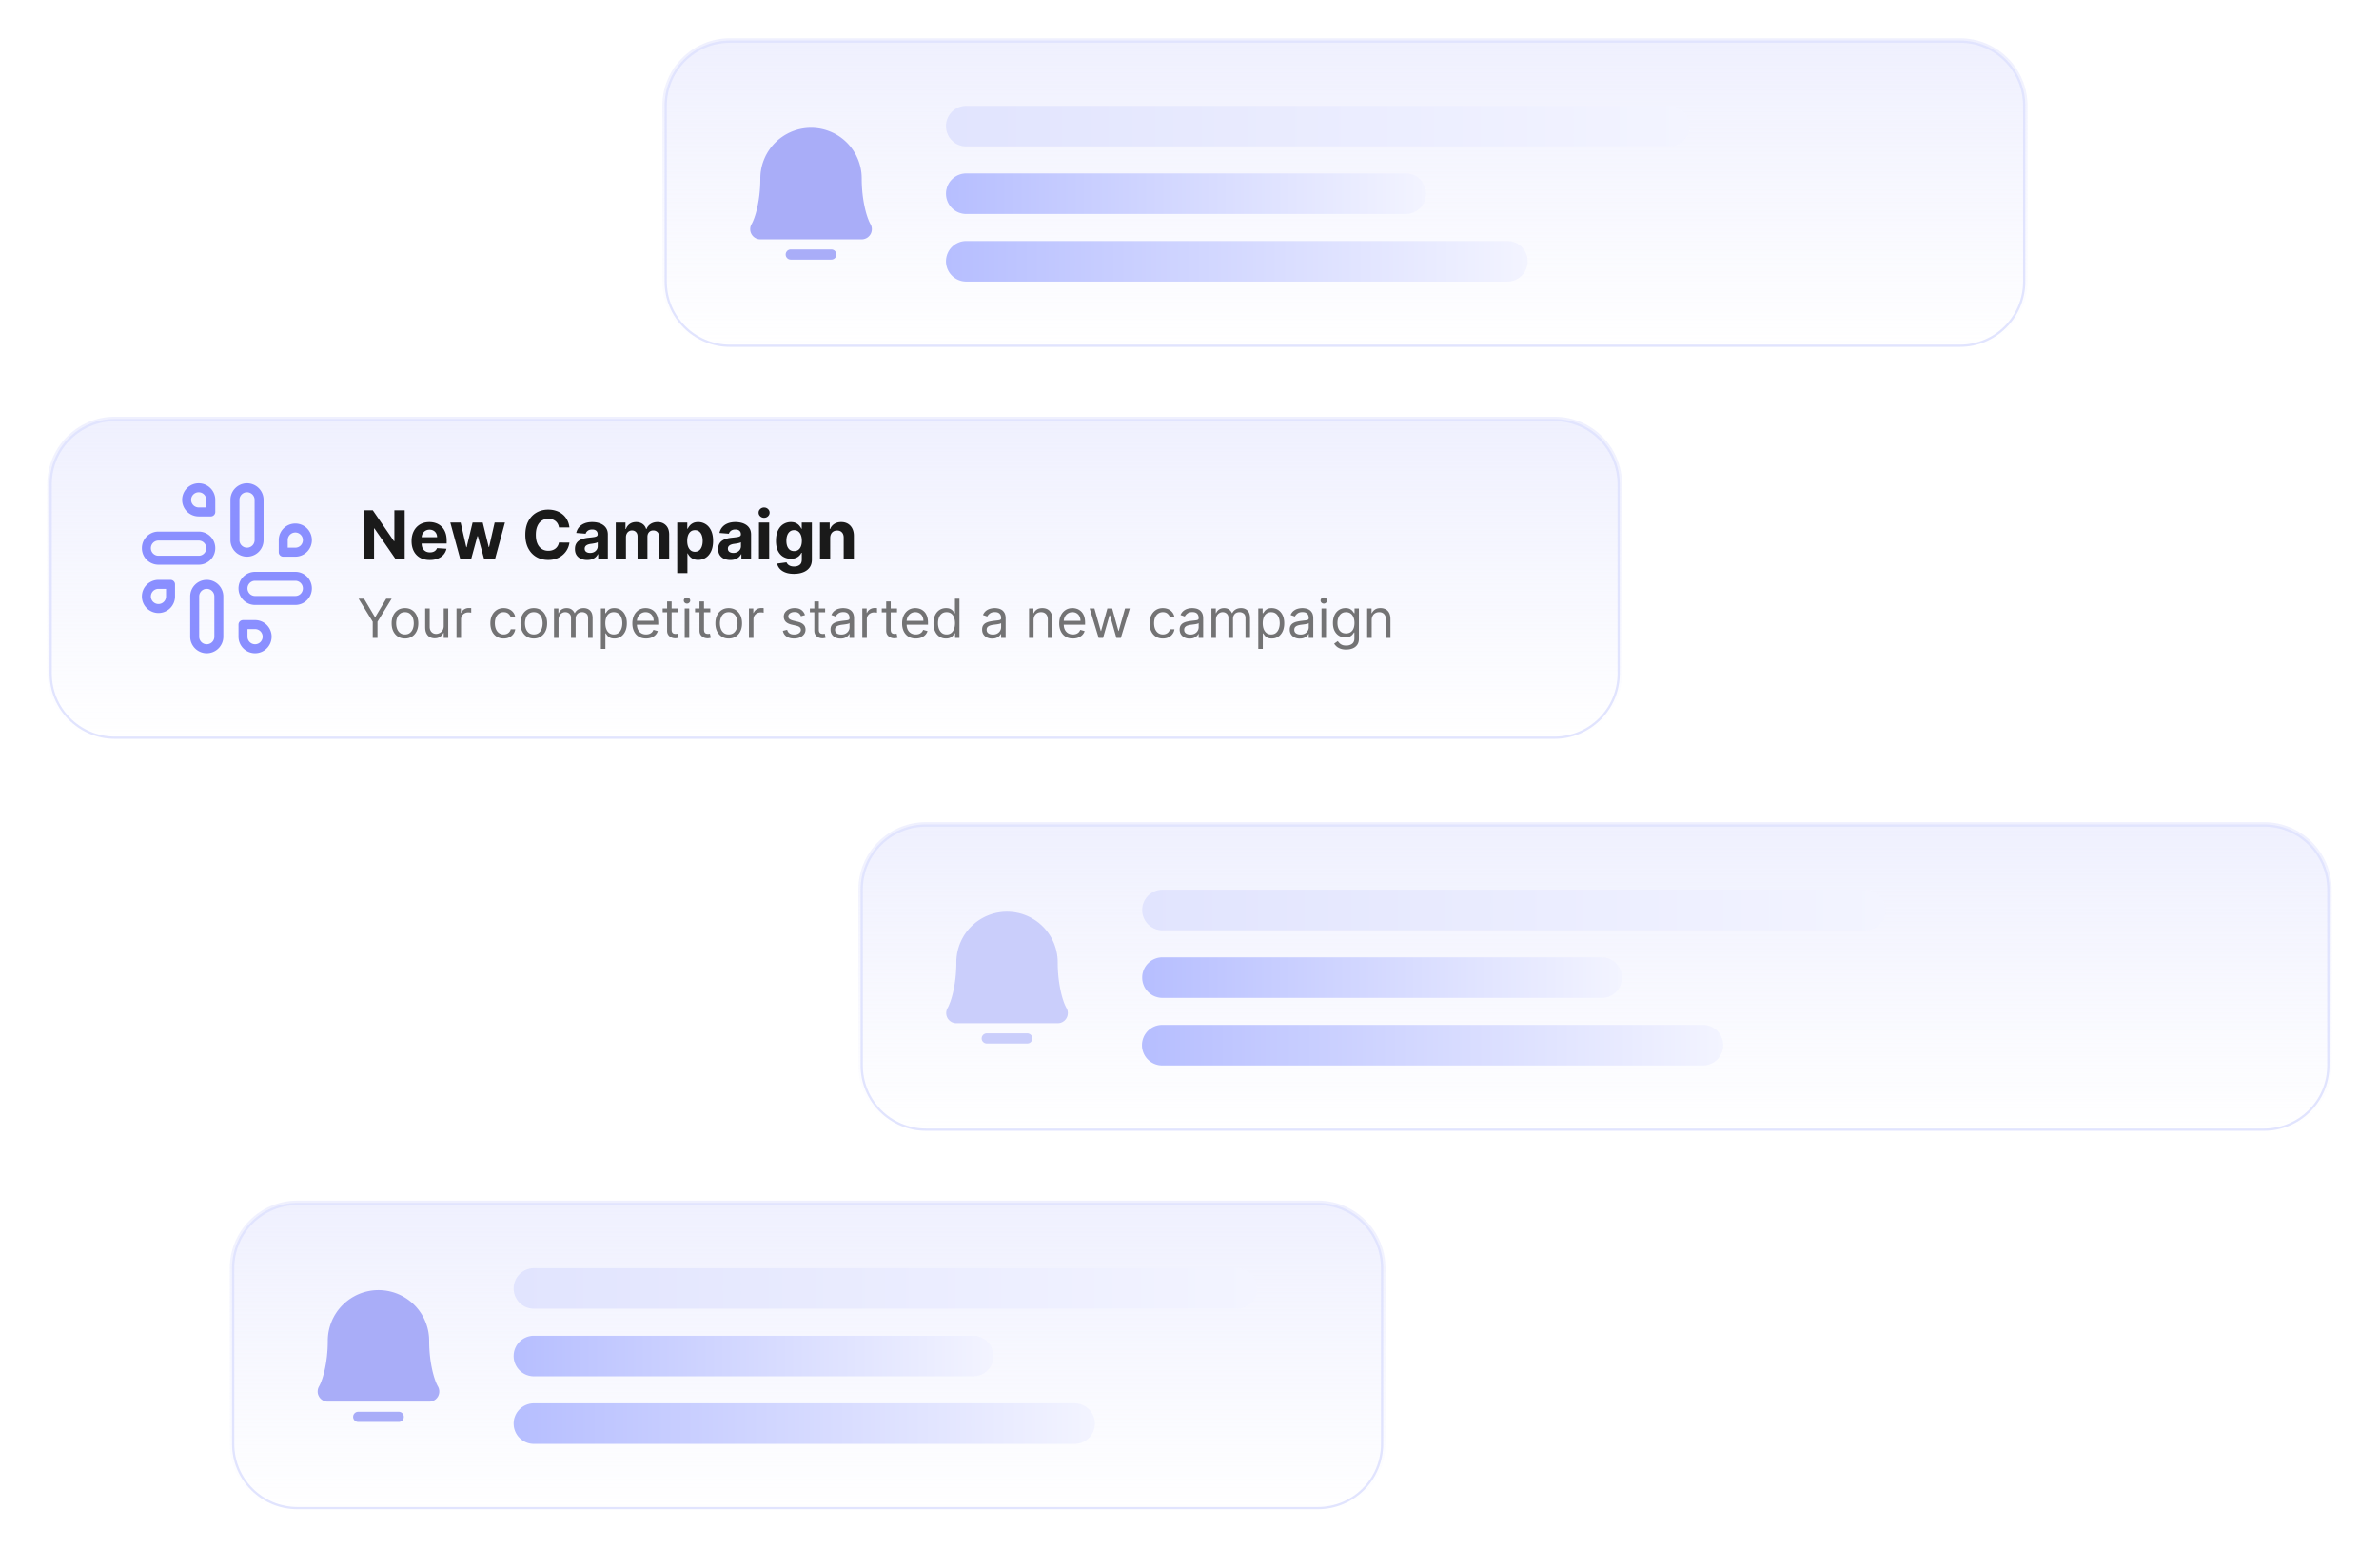 <svg xmlns="http://www.w3.org/2000/svg" width="1059" height="698" fill="none"><g filter="url(#a)"><path fill="url(#b)" d="M691.96 183.526H51.145c-16.616 0-30.085 13.47-30.085 30.086v84.241c0 16.617 13.47 30.087 30.085 30.087H691.96c16.616 0 30.085-13.47 30.085-30.087v-84.241c0-16.616-13.469-30.086-30.085-30.086Z"/><path stroke="#E1E4FE" d="M691.96 185.03H51.145c-15.785 0-28.581 12.797-28.581 28.582v84.242c0 15.785 12.796 28.581 28.58 28.581H691.96c15.785 0 28.581-12.796 28.581-28.581v-84.242c0-15.785-12.796-28.582-28.581-28.582Z"/></g><g filter="url(#c)"><path fill="url(#d)" d="M1007.86 364.043H412.168c-16.616 0-30.086 13.47-30.086 30.086v78.224c0 16.616 13.47 30.087 30.086 30.087h595.692c16.61 0 30.08-13.471 30.08-30.087v-78.224c0-16.616-13.47-30.086-30.08-30.086Z"/><path stroke="#E1E4FE" d="M1007.86 365.547H412.168c-15.785 0-28.581 12.797-28.581 28.582v78.224c0 15.786 12.796 28.582 28.581 28.582h595.692c15.78 0 28.58-12.796 28.58-28.582v-78.224c0-15.785-12.8-28.582-28.58-28.582Z"/><path fill="#CACEFB" d="M459.552 460.319c0 .599-.238 1.173-.662 1.594a2.245 2.245 0 0 1-1.595.662h-18.051a2.244 2.244 0 0 1-1.594-.662 2.242 2.242 0 0 1 0-3.189 2.248 2.248 0 0 1 1.594-.662h18.051c.599 0 1.174.238 1.595.662.424.422.662.996.662 1.595Zm15.178-13.557c-1.571-2.696-3.896-10.326-3.896-20.29a22.564 22.564 0 0 0-13.928-20.85 22.568 22.568 0 0 0-8.636-1.715 22.564 22.564 0 0 0-15.958 6.607 22.564 22.564 0 0 0-6.606 15.958c0 9.967-2.329 17.594-3.896 20.29a4.515 4.515 0 0 0 3.896 6.787h45.128a4.476 4.476 0 0 0 3.198-1.323 4.487 4.487 0 0 0 1.309-3.205 4.524 4.524 0 0 0-.611-2.259Z"/><path fill="url(#e)" d="M830.352 394.129H517.466a9.026 9.026 0 0 0-9.026 9.026 9.026 9.026 0 0 0 9.026 9.026h312.886a9.026 9.026 0 0 0 9.026-9.026 9.026 9.026 0 0 0-9.026-9.026Z"/><path fill="url(#f)" d="M713.02 424.215H517.466a9.026 9.026 0 0 0-9.026 9.026 9.026 9.026 0 0 0 9.026 9.026H713.02a9.025 9.025 0 0 0 9.025-9.026 9.025 9.025 0 0 0-9.025-9.026Z"/><path fill="url(#g)" d="M758.148 454.302H517.466a9.026 9.026 0 1 0 0 18.051h240.682a9.026 9.026 0 0 0 0-18.051Z"/></g><g filter="url(#h)"><path fill="url(#i)" d="M872.472 15.043H324.92c-16.615 0-30.085 13.47-30.085 30.086v78.225c0 16.616 13.47 30.086 30.085 30.086h547.552c16.615 0 30.085-13.47 30.085-30.086V45.129c0-16.616-13.47-30.086-30.085-30.086Z"/><path stroke="#E1E4FE" d="M872.472 16.548H324.92c-15.784 0-28.581 12.796-28.581 28.582v78.224c0 15.785 12.797 28.582 28.581 28.582h547.552c15.784 0 28.581-12.797 28.581-28.582V45.129c0-15.785-12.797-28.581-28.581-28.581Z"/><path fill="#A9ADF8" d="M372.305 111.319a2.268 2.268 0 0 1-.66 1.596 2.249 2.249 0 0 1-1.597.66h-18.051a2.248 2.248 0 0 1-2.256-2.256 2.23 2.23 0 0 1 .171-.864 2.253 2.253 0 0 1 2.085-1.392h18.051a2.25 2.25 0 0 1 2.257 2.256Zm15.178-13.557c-1.571-2.696-3.896-10.325-3.896-20.29a22.563 22.563 0 0 0-13.926-20.854 22.558 22.558 0 0 0-24.593 4.9 22.562 22.562 0 0 0-6.609 15.955c0 9.967-2.329 17.593-3.896 20.29a4.506 4.506 0 0 0-.016 4.52 4.514 4.514 0 0 0 3.912 2.267h45.128a4.518 4.518 0 0 0 3.909-2.268 4.511 4.511 0 0 0-.013-4.52Z"/><path fill="url(#j)" d="M743.105 45.13H430.219a9.026 9.026 0 1 0 0 18.051h312.886a9.026 9.026 0 1 0 0-18.052Z"/><path fill="url(#k)" d="M625.773 75.216H430.219a9.026 9.026 0 1 0 0 18.051h195.554a9.026 9.026 0 0 0 9.025-9.026 9.026 9.026 0 0 0-9.025-9.025Z"/><path fill="url(#l)" d="M670.9 105.302H430.219a9.026 9.026 0 1 0 0 18.051H670.9a9.026 9.026 0 1 0 0-18.051Z"/></g><g filter="url(#m)"><path fill="url(#n)" d="M586.662 532.526H132.375c-16.616 0-30.085 13.47-30.085 30.086v78.224c0 16.616 13.469 30.086 30.085 30.086h454.287c16.616 0 30.085-13.47 30.085-30.086v-78.224c0-16.616-13.469-30.086-30.085-30.086Z"/><path stroke="#E1E4FE" d="M586.662 534.03H132.375c-15.785 0-28.581 12.797-28.581 28.582v78.224c0 15.786 12.796 28.582 28.581 28.582h454.287c15.785 0 28.581-12.796 28.581-28.582v-78.224c0-15.785-12.796-28.582-28.581-28.582Z"/><path fill="#A9ADF8" d="M179.759 628.802a2.248 2.248 0 0 1-2.256 2.256h-18.051a2.248 2.248 0 0 1-2.088-1.391 2.26 2.26 0 0 1 2.088-3.122h18.051a2.268 2.268 0 0 1 1.596.66 2.249 2.249 0 0 1 .66 1.597Zm15.178-13.557c-1.57-2.696-3.896-10.326-3.896-20.29a22.556 22.556 0 0 0-13.927-20.85A22.555 22.555 0 0 0 152.523 579a22.563 22.563 0 0 0-6.61 15.955c0 9.967-2.328 17.594-3.896 20.29a4.52 4.52 0 0 0 1.637 6.18 4.516 4.516 0 0 0 2.259.607h45.128a4.49 4.49 0 0 0 4.172-2.795c.225-.55.339-1.139.335-1.733a4.514 4.514 0 0 0-.611-2.259Z"/><path fill="url(#o)" d="M550.56 562.612H237.673a9.026 9.026 0 0 0-9.025 9.026 9.026 9.026 0 0 0 9.025 9.026H550.56a9.026 9.026 0 0 0 9.025-9.026 9.026 9.026 0 0 0-9.025-9.026Z"/><path fill="url(#p)" d="M433.227 592.698H237.673a9.026 9.026 0 0 0-9.025 9.026 9.026 9.026 0 0 0 9.025 9.026h195.554a9.026 9.026 0 0 0 9.026-9.026 9.026 9.026 0 0 0-9.026-9.026Z"/><path fill="url(#q)" d="M478.355 622.784H237.673a9.026 9.026 0 0 0-9.025 9.026 9.026 9.026 0 0 0 9.025 9.026h240.682a9.026 9.026 0 0 0 9.026-9.026 9.026 9.026 0 0 0-9.026-9.026Z"/></g><path fill="#1A1A1A" d="M180.146 227.182V249h-3.985l-9.492-13.732h-.16V249h-4.613v-21.818h4.049l9.417 13.721h.192v-13.721h4.592Zm11.183 22.138c-1.683 0-3.132-.341-4.347-1.023a7.01 7.01 0 0 1-2.791-2.919c-.653-1.264-.98-2.759-.98-4.485 0-1.683.327-3.161.98-4.432.654-1.271 1.573-2.262 2.759-2.972 1.194-.711 2.593-1.066 4.198-1.066 1.079 0 2.084.174 3.015.522a6.692 6.692 0 0 1 2.45 1.545c.703.689 1.25 1.555 1.641 2.599.39 1.037.586 2.252.586 3.644v1.246h-13.818v-2.812h9.546c0-.654-.142-1.232-.426-1.737a3.061 3.061 0 0 0-1.183-1.182c-.497-.291-1.076-.437-1.737-.437-.688 0-1.299.16-1.832.479a3.38 3.38 0 0 0-1.236 1.268 3.585 3.585 0 0 0-.458 1.758v2.674c0 .81.149 1.509.448 2.099a3.27 3.27 0 0 0 1.289 1.363c.554.32 1.211.48 1.971.48.504 0 .965-.071 1.385-.213a2.88 2.88 0 0 0 1.076-.639c.298-.285.525-.633.681-1.044l4.198.276a5.729 5.729 0 0 1-1.311 2.643c-.653.745-1.498 1.328-2.535 1.747-1.03.412-2.22.618-3.569.618Zm13.583-.32-4.453-16.364h4.592l2.535 10.995h.149l2.642-10.995h4.507l2.684 10.931h.139l2.493-10.931h4.581L220.338 249h-4.804l-2.813-10.291h-.202L209.706 249h-4.794Zm48.569-14.18h-4.666a4.55 4.55 0 0 0-.522-1.608 4.097 4.097 0 0 0-1.012-1.215 4.46 4.46 0 0 0-1.428-.767 5.474 5.474 0 0 0-1.736-.266c-1.13 0-2.113.28-2.951.841-.838.554-1.488 1.364-1.95 2.429-.462 1.059-.692 2.344-.692 3.857 0 1.555.23 2.862.692 3.92.469 1.059 1.122 1.858 1.96 2.397.838.54 1.808.81 2.909.81.618 0 1.189-.082 1.715-.245a4.488 4.488 0 0 0 1.417-.714 4.1 4.1 0 0 0 1.023-1.161c.277-.455.468-.973.575-1.555l4.666.021a8.455 8.455 0 0 1-.906 2.898 8.695 8.695 0 0 1-1.928 2.482c-.802.724-1.761 1.3-2.876 1.726-1.108.419-2.362.628-3.761.628-1.946 0-3.686-.44-5.22-1.321-1.527-.88-2.734-2.155-3.622-3.824-.881-1.669-1.321-3.69-1.321-6.062 0-2.379.447-4.403 1.342-6.073.895-1.669 2.109-2.94 3.644-3.813 1.534-.881 3.26-1.321 5.177-1.321 1.264 0 2.436.177 3.516.532a8.916 8.916 0 0 1 2.887 1.556 7.985 7.985 0 0 1 2.045 2.482c.533.98.874 2.102 1.023 3.366Zm7.889 14.489c-1.044 0-1.975-.181-2.791-.543a4.5 4.5 0 0 1-1.939-1.63c-.469-.725-.703-1.627-.703-2.706 0-.909.167-1.673.5-2.291a4.054 4.054 0 0 1 1.364-1.491 6.608 6.608 0 0 1 1.96-.853 15.026 15.026 0 0 1 2.323-.404c.951-.1 1.718-.192 2.301-.277.582-.093 1.005-.228 1.268-.405.262-.178.394-.441.394-.789v-.063c0-.675-.213-1.197-.64-1.567-.419-.369-1.015-.553-1.789-.553-.817 0-1.467.181-1.95.543-.483.355-.802.802-.959 1.342l-4.197-.341c.213-.994.632-1.853 1.257-2.578.625-.731 1.431-1.292 2.418-1.683.995-.398 2.145-.597 3.452-.597.909 0 1.779.107 2.61.32.838.213 1.58.543 2.227.991a4.803 4.803 0 0 1 1.544 1.726c.377.696.565 1.53.565 2.503V249h-4.304v-2.269h-.128a4.635 4.635 0 0 1-1.054 1.353c-.441.383-.97.685-1.588.905-.618.213-1.331.32-2.141.32Zm1.3-3.132c.667 0 1.257-.132 1.768-.394.511-.27.913-.632 1.204-1.087.291-.455.437-.969.437-1.545v-1.736a2.451 2.451 0 0 1-.586.255c-.242.071-.515.139-.821.203-.305.057-.61.11-.916.16l-.831.117a5.58 5.58 0 0 0-1.395.373c-.398.17-.707.401-.927.692-.22.284-.33.639-.33 1.066 0 .617.223 1.09.671 1.416.454.32 1.03.48 1.726.48ZM274.106 249v-16.364h4.325v2.887h.192c.341-.958.909-1.715 1.705-2.269.795-.554 1.747-.831 2.855-.831 1.122 0 2.077.281 2.865.842.789.554 1.314 1.307 1.577 2.258h.171c.333-.937.937-1.686 1.811-2.247.88-.569 1.921-.853 3.121-.853 1.527 0 2.766.487 3.718 1.46.959.966 1.438 2.336 1.438 4.112V249h-4.527v-10.11c0-.909-.242-1.591-.725-2.046-.483-.454-1.086-.681-1.811-.681-.824 0-1.466.262-1.928.788-.462.518-.693 1.204-.693 2.056V249h-4.399v-10.206c0-.803-.231-1.442-.693-1.918-.454-.475-1.055-.713-1.8-.713-.505 0-.959.127-1.364.383a2.63 2.63 0 0 0-.948 1.055c-.234.447-.352.973-.352 1.577V249h-4.538Zm27.363 6.136v-22.5h4.475v2.749h.202c.199-.44.487-.888.863-1.342.384-.462.881-.846 1.492-1.151.617-.312 1.384-.469 2.301-.469 1.193 0 2.294.313 3.302.938 1.009.618 1.815 1.552 2.419 2.802.603 1.243.905 2.801.905 4.676 0 1.826-.295 3.367-.884 4.624-.583 1.25-1.378 2.198-2.387 2.845-1.001.639-2.123.958-3.366.958-.881 0-1.63-.145-2.248-.436-.611-.292-1.111-.657-1.502-1.098a5.546 5.546 0 0 1-.895-1.353h-.138v8.757h-4.539Zm4.443-14.318c0 .973.135 1.822.405 2.546.269.725.66 1.289 1.171 1.694.512.398 1.133.597 1.865.597.738 0 1.363-.203 1.875-.607.511-.412.898-.981 1.161-1.705.27-.731.405-1.573.405-2.525 0-.944-.132-1.775-.394-2.493-.263-.717-.65-1.278-1.162-1.683-.511-.405-1.139-.607-1.885-.607-.739 0-1.364.195-1.875.586-.504.39-.892.944-1.161 1.662-.27.717-.405 1.562-.405 2.535Zm19.208 8.491c-1.044 0-1.975-.181-2.791-.543a4.5 4.5 0 0 1-1.939-1.63c-.469-.725-.703-1.627-.703-2.706 0-.909.167-1.673.5-2.291a4.054 4.054 0 0 1 1.364-1.491 6.608 6.608 0 0 1 1.96-.853 15.026 15.026 0 0 1 2.323-.404c.951-.1 1.718-.192 2.301-.277.582-.093 1.005-.228 1.268-.405.262-.178.394-.441.394-.789v-.063c0-.675-.213-1.197-.64-1.567-.419-.369-1.015-.553-1.789-.553-.817 0-1.467.181-1.95.543-.483.355-.802.802-.959 1.342l-4.197-.341c.213-.994.632-1.853 1.257-2.578.625-.731 1.431-1.292 2.418-1.683.995-.398 2.145-.597 3.452-.597.909 0 1.779.107 2.61.32.838.213 1.58.543 2.227.991a4.803 4.803 0 0 1 1.544 1.726c.377.696.565 1.53.565 2.503V249h-4.304v-2.269h-.128a4.635 4.635 0 0 1-1.054 1.353c-.441.383-.97.685-1.588.905-.618.213-1.331.32-2.141.32Zm1.3-3.132c.667 0 1.257-.132 1.768-.394.511-.27.913-.632 1.204-1.087.291-.455.437-.969.437-1.545v-1.736a2.451 2.451 0 0 1-.586.255c-.242.071-.515.139-.821.203-.305.057-.61.11-.916.16l-.831.117a5.58 5.58 0 0 0-1.395.373c-.398.17-.707.401-.927.692-.22.284-.33.639-.33 1.066 0 .617.223 1.09.671 1.416.454.32 1.03.48 1.726.48ZM337.856 249v-16.364h4.538V249h-4.538Zm2.28-18.473a2.468 2.468 0 0 1-1.737-.671c-.476-.455-.713-.998-.713-1.63 0-.625.237-1.161.713-1.609a2.448 2.448 0 0 1 1.737-.682c.675 0 1.25.228 1.726.682.483.448.724.984.724 1.609 0 .632-.241 1.175-.724 1.63-.476.447-1.051.671-1.726.671Zm13.266 24.95c-1.47 0-2.731-.202-3.782-.607-1.044-.398-1.875-.941-2.493-1.63a5.015 5.015 0 0 1-1.204-2.322l4.198-.565c.128.327.33.632.607.916.277.284.643.512 1.097.682.462.178 1.023.266 1.684.266.987 0 1.8-.241 2.439-.724.646-.476.97-1.275.97-2.397v-2.994h-.192a4.294 4.294 0 0 1-.895 1.289c-.398.405-.909.735-1.534.991s-1.371.384-2.237.384c-1.229 0-2.348-.284-3.356-.853-1.002-.575-1.801-1.452-2.397-2.631-.59-1.186-.884-2.685-.884-4.496 0-1.853.301-3.402.905-4.645.604-1.243 1.406-2.173 2.408-2.791a6.22 6.22 0 0 1 3.313-.927c.916 0 1.683.157 2.301.469.618.305 1.115.689 1.492 1.151.383.454.678.902.884 1.342h.17v-2.749h4.507v16.524c0 1.392-.341 2.557-1.023 3.494-.682.938-1.626 1.641-2.834 2.109-1.2.476-2.582.714-4.144.714Zm.096-10.12c.731 0 1.349-.182 1.854-.544.511-.369.902-.895 1.171-1.576.277-.689.416-1.513.416-2.472 0-.959-.135-1.79-.405-2.493-.27-.71-.66-1.261-1.172-1.651-.511-.391-1.133-.586-1.864-.586-.746 0-1.374.202-1.886.607-.511.398-.898.952-1.161 1.662s-.394 1.531-.394 2.461c0 .945.131 1.761.394 2.45.27.682.657 1.211 1.161 1.588.512.369 1.14.554 1.886.554Zm16.055-5.817V249h-4.539v-16.364h4.325v2.887h.192a4.568 4.568 0 0 1 1.822-2.258c.852-.561 1.886-.842 3.1-.842 1.136 0 2.127.249 2.972.746.846.497 1.503 1.207 1.971 2.131.469.916.703 2.01.703 3.281V249h-4.538v-9.609c.007-1.002-.248-1.783-.767-2.344-.518-.568-1.232-.852-2.141-.852-.611 0-1.151.131-1.62.394a2.752 2.752 0 0 0-1.086 1.15c-.256.498-.387 1.098-.394 1.801Z"/><path fill="#525252" fill-opacity=".8" d="M159.614 266.545h2.42l4.841 8.148h.205l4.84-8.148h2.421l-6.307 10.262V284h-2.114v-7.193l-6.306-10.262Zm20.654 17.728c-1.181 0-2.218-.282-3.11-.844-.887-.563-1.58-1.349-2.08-2.361-.494-1.011-.741-2.193-.741-3.545 0-1.364.247-2.554.741-3.571.5-1.017 1.193-1.807 2.08-2.37.892-.562 1.929-.843 3.11-.843 1.182 0 2.216.281 3.103.843.892.563 1.585 1.353 2.079 2.37.5 1.017.75 2.207.75 3.571 0 1.352-.25 2.534-.75 3.545-.494 1.012-1.187 1.798-2.079 2.361-.887.562-1.921.844-3.103.844Zm0-1.807c.898 0 1.637-.23 2.216-.69.58-.461 1.009-1.066 1.287-1.816.279-.75.418-1.562.418-2.437 0-.875-.139-1.691-.418-2.446-.278-.756-.707-1.367-1.287-1.833-.579-.466-1.318-.699-2.216-.699-.897 0-1.636.233-2.215.699-.58.466-1.009 1.077-1.287 1.833a7.005 7.005 0 0 0-.418 2.446c0 .875.139 1.687.418 2.437.278.75.707 1.355 1.287 1.816.579.46 1.318.69 2.215.69Zm17.253-3.818v-7.739h2.011V284h-2.011v-2.216h-.137c-.307.665-.784 1.23-1.432 1.696-.647.46-1.465.69-2.454.69-.818 0-1.546-.179-2.182-.536-.636-.364-1.136-.91-1.5-1.637-.364-.733-.545-1.656-.545-2.77v-8.318h2.011v8.182c0 .954.267 1.716.801 2.284.54.568 1.227.852 2.063.852.5 0 1.008-.128 1.525-.383.523-.256.96-.648 1.313-1.176.358-.529.537-1.202.537-2.02Zm5.695 5.352v-13.091h1.943v1.977h.136c.239-.647.671-1.173 1.296-1.576a3.807 3.807 0 0 1 2.114-.605c.147 0 .332.002.554.008.221.006.389.014.502.026v2.045a5.863 5.863 0 0 0-.468-.077 4.71 4.71 0 0 0-.759-.059c-.636 0-1.204.133-1.704.4a3.025 3.025 0 0 0-1.177 1.091 2.94 2.94 0 0 0-.426 1.577V284h-2.011Zm20.998.273c-1.227 0-2.284-.29-3.171-.87-.886-.579-1.568-1.377-2.045-2.394-.477-1.018-.716-2.179-.716-3.486 0-1.33.244-2.503.733-3.52.494-1.023 1.182-1.821 2.062-2.395.887-.58 1.921-.869 3.103-.869.92 0 1.75.17 2.488.511a4.766 4.766 0 0 1 1.816 1.432 4.47 4.47 0 0 1 .878 2.148h-2.012c-.153-.597-.494-1.125-1.023-1.586-.522-.466-1.227-.699-2.113-.699-.784 0-1.472.205-2.063.614-.585.403-1.042.975-1.372 1.713-.324.733-.486 1.594-.486 2.583 0 1.011.159 1.892.478 2.642.323.75.778 1.332 1.363 1.747.591.415 1.284.622 2.08.622.523 0 .997-.091 1.423-.273a2.933 2.933 0 0 0 1.082-.784 3 3 0 0 0 .631-1.227h2.012a4.66 4.66 0 0 1-.844 2.088c-.443.614-1.031 1.102-1.764 1.466-.728.358-1.574.537-2.54.537Zm13.406 0c-1.182 0-2.219-.282-3.111-.844-.886-.563-1.579-1.349-2.079-2.361-.495-1.011-.742-2.193-.742-3.545 0-1.364.247-2.554.742-3.571.5-1.017 1.193-1.807 2.079-2.37.892-.562 1.929-.843 3.111-.843 1.182 0 2.216.281 3.102.843.892.563 1.586 1.353 2.08 2.37.5 1.017.75 2.207.75 3.571 0 1.352-.25 2.534-.75 3.545-.494 1.012-1.188 1.798-2.08 2.361-.886.562-1.92.844-3.102.844Zm0-1.807c.898 0 1.636-.23 2.216-.69.579-.461 1.008-1.066 1.287-1.816.278-.75.417-1.562.417-2.437 0-.875-.139-1.691-.417-2.446-.279-.756-.708-1.367-1.287-1.833-.58-.466-1.318-.699-2.216-.699-.898 0-1.636.233-2.216.699-.579.466-1.008 1.077-1.287 1.833a7.027 7.027 0 0 0-.417 2.446c0 .875.139 1.687.417 2.437.279.75.708 1.355 1.287 1.816.58.46 1.318.69 2.216.69Zm9.002 1.534v-13.091h1.943v2.046h.171a3.289 3.289 0 0 1 1.321-1.628c.608-.392 1.338-.588 2.19-.588.864 0 1.583.196 2.156.588.58.386 1.032.929 1.356 1.628h.136a3.805 3.805 0 0 1 1.508-1.611c.671-.404 1.475-.605 2.412-.605 1.171 0 2.128.366 2.873 1.099.744.727 1.116 1.861 1.116 3.401V284h-2.011v-8.761c0-.966-.265-1.657-.793-2.071-.528-.415-1.151-.623-1.866-.623-.921 0-1.634.279-2.14.836-.505.551-.758 1.25-.758 2.096V284h-2.046v-8.966c0-.744-.241-1.344-.724-1.798-.483-.46-1.105-.691-1.867-.691-.522 0-1.011.14-1.465.418a3.148 3.148 0 0 0-1.091 1.159c-.273.489-.409 1.054-.409 1.696V284h-2.012Zm20.86 4.909v-18h1.943v2.08h.238c.148-.228.353-.517.614-.87.267-.358.648-.676 1.142-.954.5-.284 1.176-.426 2.028-.426 1.103 0 2.074.275 2.915.826.841.551 1.497 1.333 1.969 2.344s.707 2.205.707 3.58c0 1.386-.235 2.588-.707 3.605-.472 1.011-1.125 1.795-1.96 2.352-.835.551-1.799.827-2.889.827-.841 0-1.515-.139-2.02-.418-.506-.284-.895-.605-1.168-.963a13.171 13.171 0 0 1-.631-.903h-.17v6.92h-2.011Zm1.977-11.454c0 .988.145 1.86.434 2.616.29.75.714 1.338 1.27 1.764.557.421 1.239.631 2.046.631.841 0 1.542-.222 2.105-.665.568-.449.994-1.051 1.278-1.807.29-.761.435-1.608.435-2.539 0-.921-.142-1.75-.426-2.489-.279-.744-.702-1.332-1.27-1.764-.563-.438-1.27-.657-2.122-.657-.818 0-1.506.208-2.063.623-.557.409-.977.983-1.261 1.721-.284.733-.426 1.588-.426 2.566Zm18.136 6.818c-1.261 0-2.349-.279-3.264-.835-.909-.563-1.611-1.347-2.105-2.353-.489-1.011-.733-2.187-.733-3.528 0-1.341.244-2.523.733-3.546.494-1.028 1.182-1.829 2.062-2.403.887-.58 1.921-.869 3.103-.869.681 0 1.355.113 2.02.341a5.002 5.002 0 0 1 1.815 1.108c.545.505.98 1.176 1.304 2.011.324.835.486 1.863.486 3.085v.852h-10.091v-1.738h8.045c0-.739-.148-1.398-.443-1.978a3.353 3.353 0 0 0-1.244-1.372c-.534-.335-1.165-.503-1.892-.503-.802 0-1.495.199-2.08.597a3.93 3.93 0 0 0-1.338 1.534 4.516 4.516 0 0 0-.469 2.029v1.159c0 .988.171 1.826.512 2.514.346.682.826 1.202 1.44 1.56.614.352 1.327.528 2.139.528.529 0 1.006-.074 1.432-.222a3.04 3.04 0 0 0 1.116-.682c.313-.306.554-.687.725-1.142l1.943.546a4.303 4.303 0 0 1-1.031 1.739c-.483.494-1.08.88-1.79 1.159-.71.272-1.508.409-2.395.409Zm14.173-13.364v1.705h-6.784v-1.705h6.784Zm-4.806-3.136h2.011v12.477c0 .568.082.994.247 1.278.171.279.387.466.648.563.267.091.548.136.844.136.221 0 .403-.011.545-.034l.341-.068.409 1.807a4.1 4.1 0 0 1-.571.153 4.193 4.193 0 0 1-.929.085 4.05 4.05 0 0 1-1.67-.366 3.315 3.315 0 0 1-1.347-1.116c-.352-.5-.528-1.131-.528-1.893v-13.022ZM304.794 284v-13.091h2.011V284h-2.011Zm1.023-15.273a1.43 1.43 0 0 1-1.014-.4 1.285 1.285 0 0 1-.418-.963c0-.375.139-.696.418-.963a1.43 1.43 0 0 1 1.014-.401 1.4 1.4 0 0 1 1.005.401c.285.267.427.588.427.963s-.142.696-.427.963c-.278.267-.613.4-1.005.4Zm10.366 2.182v1.705h-6.785v-1.705h6.785Zm-4.807-3.136h2.011v12.477c0 .568.082.994.247 1.278.171.279.387.466.648.563.267.091.548.136.844.136.221 0 .403-.011.545-.034l.341-.068.409 1.807a4.1 4.1 0 0 1-.571.153 4.193 4.193 0 0 1-.929.085 4.05 4.05 0 0 1-1.67-.366 3.315 3.315 0 0 1-1.347-1.116c-.352-.5-.528-1.131-.528-1.893v-13.022Zm13.01 16.5c-1.182 0-2.219-.282-3.111-.844-.887-.563-1.58-1.349-2.08-2.361-.494-1.011-.741-2.193-.741-3.545 0-1.364.247-2.554.741-3.571.5-1.017 1.193-1.807 2.08-2.37.892-.562 1.929-.843 3.111-.843 1.181 0 2.216.281 3.102.843.892.563 1.585 1.353 2.079 2.37.5 1.017.75 2.207.75 3.571 0 1.352-.25 2.534-.75 3.545-.494 1.012-1.187 1.798-2.079 2.361-.886.562-1.921.844-3.102.844Zm0-1.807c.897 0 1.636-.23 2.216-.69.579-.461 1.008-1.066 1.286-1.816.279-.75.418-1.562.418-2.437 0-.875-.139-1.691-.418-2.446-.278-.756-.707-1.367-1.286-1.833-.58-.466-1.319-.699-2.216-.699-.898 0-1.637.233-2.216.699-.58.466-1.009 1.077-1.287 1.833a7.005 7.005 0 0 0-.418 2.446c0 .875.139 1.687.418 2.437.278.75.707 1.355 1.287 1.816.579.46 1.318.69 2.216.69Zm9.002 1.534v-13.091h1.943v1.977h.136c.239-.647.671-1.173 1.296-1.576a3.806 3.806 0 0 1 2.113-.605c.148 0 .333.002.554.008.222.006.39.014.503.026v2.045a5.834 5.834 0 0 0-.469-.077 4.689 4.689 0 0 0-.758-.059c-.636 0-1.205.133-1.705.4a3.03 3.03 0 0 0-1.176 1.091 2.94 2.94 0 0 0-.426 1.577V284h-2.011Zm24.952-10.159-1.807.511a3.369 3.369 0 0 0-.502-.878 2.444 2.444 0 0 0-.887-.715c-.375-.188-.855-.282-1.44-.282-.801 0-1.469.185-2.003.554-.528.364-.793.827-.793 1.389 0 .5.182.895.546 1.185.363.29.932.531 1.704.725l1.944.477c1.17.284 2.042.719 2.616 1.304.574.579.861 1.326.861 2.241 0 .75-.216 1.421-.648 2.012-.426.591-1.023 1.056-1.79 1.397-.767.341-1.659.512-2.676.512-1.335 0-2.44-.29-3.315-.87-.875-.579-1.429-1.426-1.662-2.539l1.909-.478c.182.705.526 1.233 1.031 1.586.512.352 1.179.528 2.003.528.938 0 1.682-.199 2.233-.597.557-.403.835-.886.835-1.448 0-.455-.159-.836-.477-1.143-.318-.312-.807-.545-1.466-.698l-2.182-.512c-1.199-.284-2.079-.724-2.642-1.321-.557-.602-.835-1.355-.835-2.258 0-.739.207-1.392.622-1.961.421-.568.992-1.014 1.713-1.338.728-.323 1.551-.485 2.472-.485 1.295 0 2.312.284 3.051.852.744.568 1.273 1.318 1.585 2.25Zm8.96-2.932v1.705h-6.784v-1.705h6.784Zm-4.807-3.136h2.011v12.477c0 .568.083.994.247 1.278.171.279.387.466.648.563.267.091.548.136.844.136.221 0 .403-.011.545-.034l.341-.068.409 1.807a4.06 4.06 0 0 1-.571.153 4.193 4.193 0 0 1-.929.085 4.05 4.05 0 0 1-1.67-.366 3.315 3.315 0 0 1-1.347-1.116c-.352-.5-.528-1.131-.528-1.893v-13.022Zm11.685 16.534c-.83 0-1.583-.156-2.259-.469a3.882 3.882 0 0 1-1.611-1.372c-.397-.602-.596-1.33-.596-2.182 0-.75.147-1.358.443-1.824a3.13 3.13 0 0 1 1.184-1.108 6.21 6.21 0 0 1 1.637-.596 19.495 19.495 0 0 1 1.815-.324 83.226 83.226 0 0 1 1.935-.23c.5-.057.863-.151 1.091-.282.233-.13.349-.358.349-.681v-.069c0-.84-.23-1.494-.69-1.96-.455-.466-1.145-.699-2.071-.699-.96 0-1.713.211-2.259.631-.545.42-.929.869-1.15 1.347l-1.909-.682c.341-.796.795-1.415 1.363-1.858a5.11 5.11 0 0 1 1.875-.938 7.825 7.825 0 0 1 2.012-.272 8 8 0 0 1 1.449.153 4.636 4.636 0 0 1 1.593.605c.517.307.946.77 1.287 1.389.341.62.512 1.449.512 2.489V284h-2.012v-1.773h-.102c-.136.284-.364.588-.682.912-.318.324-.741.6-1.27.827-.528.227-1.173.341-1.934.341Zm.306-1.807c.796 0 1.466-.156 2.012-.469.551-.312.966-.716 1.244-1.21a3.084 3.084 0 0 0 .426-1.56v-1.841c-.085.103-.273.196-.562.282a9.77 9.77 0 0 1-.989.213c-.369.057-.73.108-1.082.153-.347.04-.628.074-.844.102a7.705 7.705 0 0 0-1.466.333c-.449.148-.812.372-1.091.673-.273.296-.409.699-.409 1.21 0 .699.259 1.228.776 1.586.522.352 1.184.528 1.985.528Zm9.365 1.5v-13.091h1.943v1.977h.136c.239-.647.671-1.173 1.296-1.576a3.806 3.806 0 0 1 2.113-.605c.148 0 .333.002.554.008.222.006.39.014.503.026v2.045a5.834 5.834 0 0 0-.469-.077 4.689 4.689 0 0 0-.758-.059c-.636 0-1.205.133-1.705.4a3.03 3.03 0 0 0-1.176 1.091 2.94 2.94 0 0 0-.426 1.577V284h-2.011Zm15.443-13.091v1.705h-6.784v-1.705h6.784Zm-4.807-3.136h2.011v12.477c0 .568.083.994.248 1.278.17.279.386.466.647.563a2.6 2.6 0 0 0 .844.136c.222 0 .403-.011.546-.034l.34-.068.41 1.807a4.14 4.14 0 0 1-.571.153 4.2 4.2 0 0 1-.929.085 4.054 4.054 0 0 1-1.671-.366 3.315 3.315 0 0 1-1.347-1.116c-.352-.5-.528-1.131-.528-1.893v-13.022Zm13.18 16.5c-1.261 0-2.349-.279-3.264-.835-.909-.563-1.611-1.347-2.105-2.353-.488-1.011-.733-2.187-.733-3.528 0-1.341.245-2.523.733-3.546.494-1.028 1.182-1.829 2.063-2.403.886-.58 1.92-.869 3.102-.869.682 0 1.355.113 2.02.341.665.227 1.27.596 1.815 1.108.546.505.98 1.176 1.304 2.011.324.835.486 1.863.486 3.085v.852h-10.091v-1.738h8.045c0-.739-.147-1.398-.443-1.978a3.34 3.34 0 0 0-1.244-1.372c-.534-.335-1.165-.503-1.892-.503-.801 0-1.494.199-2.08.597a3.93 3.93 0 0 0-1.338 1.534 4.515 4.515 0 0 0-.468 2.029v1.159c0 .988.17 1.826.511 2.514.347.682.827 1.202 1.44 1.56.614.352 1.327.528 2.139.528.529 0 1.006-.074 1.432-.222.432-.153.804-.38 1.117-.682.312-.306.554-.687.724-1.142l1.943.546a4.303 4.303 0 0 1-1.031 1.739 5.033 5.033 0 0 1-1.79 1.159c-.71.272-1.508.409-2.395.409Zm13.424 0c-1.091 0-2.054-.276-2.889-.827-.836-.557-1.489-1.341-1.961-2.352-.471-1.017-.707-2.219-.707-3.605 0-1.375.236-2.569.707-3.58.472-1.011 1.128-1.793 1.969-2.344.841-.551 1.813-.826 2.915-.826.852 0 1.525.142 2.02.426.5.278.88.596 1.142.954.267.353.474.642.622.87h.17v-6.444h2.012V284h-1.943v-2.011h-.239c-.148.238-.358.539-.631.903-.272.358-.662.679-1.167.963-.506.279-1.179.418-2.02.418Zm.273-1.807c.806 0 1.488-.21 2.045-.631.557-.426.98-1.014 1.27-1.764.29-.756.435-1.628.435-2.616 0-.978-.143-1.833-.427-2.566-.284-.738-.704-1.312-1.261-1.721-.557-.415-1.244-.623-2.062-.623-.853 0-1.563.219-2.131.657-.563.432-.986 1.02-1.27 1.764-.278.739-.418 1.568-.418 2.489 0 .931.142 1.778.426 2.539.29.756.716 1.358 1.279 1.807.568.443 1.273.665 2.114.665Zm20.292 1.841c-.829 0-1.582-.156-2.258-.469a3.875 3.875 0 0 1-1.611-1.372c-.398-.602-.597-1.33-.597-2.182 0-.75.148-1.358.443-1.824a3.14 3.14 0 0 1 1.185-1.108 6.204 6.204 0 0 1 1.636-.596 19.575 19.575 0 0 1 1.816-.324 82.6 82.6 0 0 1 1.934-.23c.5-.057.864-.151 1.091-.282.233-.13.35-.358.35-.681v-.069c0-.84-.23-1.494-.691-1.96-.454-.466-1.144-.699-2.071-.699-.96 0-1.713.211-2.258.631-.546.42-.929.869-1.151 1.347l-1.909-.682c.341-.796.796-1.415 1.364-1.858a5.11 5.11 0 0 1 1.875-.938 7.818 7.818 0 0 1 2.011-.272c.421 0 .904.051 1.449.153a4.648 4.648 0 0 1 1.594.605c.517.307.946.77 1.287 1.389.341.62.511 1.449.511 2.489V284h-2.011v-1.773h-.103c-.136.284-.363.588-.681.912-.319.324-.742.6-1.27.827-.529.227-1.174.341-1.935.341Zm.307-1.807c.795 0 1.466-.156 2.011-.469.551-.312.966-.716 1.245-1.21a3.084 3.084 0 0 0 .426-1.56v-1.841c-.085.103-.273.196-.563.282-.284.079-.613.15-.988.213-.37.057-.73.108-1.083.153-.346.04-.628.074-.844.102a7.695 7.695 0 0 0-1.465.333c-.449.148-.813.372-1.091.673-.273.296-.409.699-.409 1.21 0 .699.258 1.228.775 1.586.523.352 1.185.528 1.986.528Zm18.126-6.375V284h-2.012v-13.091h1.943v2.046h.171a3.744 3.744 0 0 1 1.398-1.603c.625-.409 1.431-.613 2.42-.613.886 0 1.662.181 2.327.545.665.358 1.182.904 1.551 1.636.369.728.554 1.648.554 2.762V284h-2.011v-8.182c0-1.028-.267-1.829-.802-2.403-.534-.58-1.267-.87-2.198-.87-.642 0-1.216.14-1.722.418-.5.278-.895.685-1.185 1.219-.289.534-.434 1.182-.434 1.943Zm17.516 8.148c-1.261 0-2.349-.279-3.264-.835-.909-.563-1.611-1.347-2.105-2.353-.489-1.011-.733-2.187-.733-3.528 0-1.341.244-2.523.733-3.546.494-1.028 1.181-1.829 2.062-2.403.887-.58 1.921-.869 3.102-.869.682 0 1.356.113 2.02.341.665.227 1.27.596 1.816 1.108.545.505.98 1.176 1.304 2.011.324.835.485 1.863.485 3.085v.852h-10.09v-1.738h8.045c0-.739-.148-1.398-.443-1.978a3.349 3.349 0 0 0-1.245-1.372c-.534-.335-1.164-.503-1.892-.503-.801 0-1.494.199-2.079.597a3.914 3.914 0 0 0-1.338 1.534 4.503 4.503 0 0 0-.469 2.029v1.159c0 .988.171 1.826.511 2.514.347.682.827 1.202 1.441 1.56.613.352 1.326.528 2.139.528.528 0 1.006-.074 1.432-.222a3.04 3.04 0 0 0 1.116-.682c.313-.306.554-.687.725-1.142l1.943.546a4.314 4.314 0 0 1-1.031 1.739c-.483.494-1.08.88-1.79 1.159-.71.272-1.509.409-2.395.409Zm11.446-.273-3.989-13.091h2.114l2.83 10.023h.136l2.795-10.023h2.148l2.761 9.989h.137l2.829-9.989h2.114L498.935 284h-1.977l-2.864-10.057h-.204L491.026 284h-1.977Zm28.602.273c-1.227 0-2.284-.29-3.17-.87-.887-.579-1.568-1.377-2.046-2.394-.477-1.018-.716-2.179-.716-3.486 0-1.33.245-2.503.733-3.52.495-1.023 1.182-1.821 2.063-2.395.886-.58 1.92-.869 3.102-.869.921 0 1.75.17 2.489.511a4.763 4.763 0 0 1 1.815 1.432c.472.613.764 1.329.878 2.148h-2.011c-.154-.597-.495-1.125-1.023-1.586-.523-.466-1.227-.699-2.114-.699-.784 0-1.471.205-2.062.614-.585.403-1.043.975-1.372 1.713-.324.733-.486 1.594-.486 2.583 0 1.011.159 1.892.477 2.642.324.75.779 1.332 1.364 1.747.591.415 1.284.622 2.079.622.523 0 .997-.091 1.424-.273a2.933 2.933 0 0 0 1.082-.784c.295-.341.506-.75.631-1.227h2.011a4.66 4.66 0 0 1-.844 2.088c-.443.614-1.031 1.102-1.764 1.466-.727.358-1.574.537-2.54.537Zm11.941.034c-.83 0-1.583-.156-2.259-.469a3.882 3.882 0 0 1-1.611-1.372c-.397-.602-.596-1.33-.596-2.182 0-.75.147-1.358.443-1.824.295-.471.69-.841 1.185-1.108a6.19 6.19 0 0 1 1.636-.596 19.495 19.495 0 0 1 1.815-.324 83.226 83.226 0 0 1 1.935-.23c.5-.057.864-.151 1.091-.282.233-.13.349-.358.349-.681v-.069c0-.84-.23-1.494-.69-1.96-.455-.466-1.145-.699-2.071-.699-.96 0-1.713.211-2.259.631-.545.42-.929.869-1.15 1.347l-1.909-.682c.341-.796.795-1.415 1.363-1.858a5.11 5.11 0 0 1 1.875-.938 7.825 7.825 0 0 1 2.012-.272 8 8 0 0 1 1.449.153 4.636 4.636 0 0 1 1.593.605c.517.307.946.77 1.287 1.389.341.62.512 1.449.512 2.489V284h-2.012v-1.773h-.102c-.136.284-.364.588-.682.912-.318.324-.741.6-1.27.827-.528.227-1.173.341-1.934.341Zm.306-1.807c.796 0 1.466-.156 2.012-.469.551-.312.966-.716 1.244-1.21a3.084 3.084 0 0 0 .426-1.56v-1.841c-.085.103-.272.196-.562.282a9.77 9.77 0 0 1-.989.213c-.369.057-.73.108-1.082.153-.347.04-.628.074-.844.102a7.705 7.705 0 0 0-1.466.333c-.449.148-.812.372-1.091.673-.273.296-.409.699-.409 1.21 0 .699.259 1.228.776 1.586.522.352 1.184.528 1.985.528Zm9.365 1.5v-13.091h1.943v2.046h.17a3.289 3.289 0 0 1 1.321-1.628c.608-.392 1.339-.588 2.191-.588.863 0 1.582.196 2.156.588.58.386 1.031.929 1.355 1.628h.137a3.805 3.805 0 0 1 1.508-1.611c.67-.404 1.474-.605 2.412-.605 1.17 0 2.128.366 2.872 1.099.744.727 1.117 1.861 1.117 3.401V284h-2.012v-8.761c0-.966-.264-1.657-.792-2.071-.529-.415-1.151-.623-1.867-.623-.92 0-1.633.279-2.139.836-.506.551-.759 1.25-.759 2.096V284h-2.045v-8.966c0-.744-.242-1.344-.724-1.798-.483-.46-1.106-.691-1.867-.691-.523 0-1.011.14-1.466.418a3.157 3.157 0 0 0-1.091 1.159c-.272.489-.409 1.054-.409 1.696V284h-2.011Zm20.859 4.909v-18h1.943v2.08h.239c.148-.228.352-.517.614-.87.267-.358.647-.676 1.142-.954.5-.284 1.176-.426 2.028-.426 1.102 0 2.074.275 2.915.826.841.551 1.497 1.333 1.969 2.344.471 1.011.707 2.205.707 3.58 0 1.386-.236 2.588-.707 3.605-.472 1.011-1.125 1.795-1.961 2.352-.835.551-1.798.827-2.889.827-.841 0-1.514-.139-2.02-.418-.505-.284-.895-.605-1.167-.963a13.171 13.171 0 0 1-.631-.903h-.17v6.92h-2.012Zm1.977-11.454c0 .988.145 1.86.435 2.616.29.75.713 1.338 1.27 1.764.557.421 1.239.631 2.045.631.841 0 1.543-.222 2.106-.665.568-.449.994-1.051 1.278-1.807.29-.761.435-1.608.435-2.539 0-.921-.142-1.75-.427-2.489-.278-.744-.701-1.332-1.269-1.764-.563-.438-1.27-.657-2.123-.657-.818 0-1.505.208-2.062.623-.557.409-.977.983-1.261 1.721-.285.733-.427 1.588-.427 2.566Zm16.5 6.852c-.829 0-1.582-.156-2.258-.469a3.882 3.882 0 0 1-1.611-1.372c-.398-.602-.596-1.33-.596-2.182 0-.75.147-1.358.443-1.824a3.13 3.13 0 0 1 1.184-1.108 6.21 6.21 0 0 1 1.637-.596 19.495 19.495 0 0 1 1.815-.324c.796-.102 1.44-.179 1.935-.23.5-.057.863-.151 1.091-.282.233-.13.349-.358.349-.681v-.069c0-.84-.23-1.494-.69-1.96-.455-.466-1.145-.699-2.071-.699-.961 0-1.713.211-2.259.631-.545.42-.929.869-1.15 1.347l-1.909-.682c.34-.796.795-1.415 1.363-1.858a5.11 5.11 0 0 1 1.875-.938 7.82 7.82 0 0 1 2.012-.272c.42 0 .903.051 1.448.153a4.633 4.633 0 0 1 1.594.605c.517.307.946.77 1.287 1.389.341.62.511 1.449.511 2.489V284h-2.011v-1.773h-.102c-.137.284-.364.588-.682.912-.318.324-.741.6-1.27.827-.528.227-1.173.341-1.935.341Zm.307-1.807c.796 0 1.466-.156 2.012-.469.551-.312.966-.716 1.244-1.21a3.084 3.084 0 0 0 .426-1.56v-1.841c-.085.103-.273.196-.562.282a9.83 9.83 0 0 1-.989.213c-.369.057-.73.108-1.082.153-.347.04-.628.074-.844.102a7.688 7.688 0 0 0-1.466.333c-.449.148-.813.372-1.091.673-.273.296-.409.699-.409 1.21 0 .699.258 1.228.775 1.586.523.352 1.185.528 1.986.528Zm9.365 1.5v-13.091h2.011V284h-2.011Zm1.022-15.273a1.43 1.43 0 0 1-1.014-.4 1.288 1.288 0 0 1-.417-.963c0-.375.139-.696.417-.963a1.43 1.43 0 0 1 1.014-.401c.392 0 .728.134 1.006.401.284.267.426.588.426.963s-.142.696-.426.963a1.4 1.4 0 0 1-1.006.4Zm9.957 20.455c-.972 0-1.807-.125-2.506-.375-.699-.245-1.281-.568-1.747-.972a5.297 5.297 0 0 1-1.099-1.278l1.602-1.125c.182.238.412.511.69.818.279.312.659.582 1.142.81.489.233 1.128.349 1.918.349 1.057 0 1.929-.256 2.616-.767.688-.511 1.032-1.312 1.032-2.403v-2.659h-.171c-.147.238-.358.534-.63.886-.267.346-.654.656-1.159.929-.5.267-1.177.4-2.029.4-1.057 0-2.006-.25-2.847-.75-.835-.5-1.497-1.227-1.985-2.181-.483-.955-.725-2.114-.725-3.478 0-1.341.236-2.508.708-3.502.471-1 1.128-1.773 1.968-2.319.841-.551 1.813-.826 2.915-.826.852 0 1.529.142 2.029.426.505.278.892.596 1.159.954.272.353.483.642.63.87h.205v-2.08h1.943v13.466c0 1.125-.256 2.04-.767 2.744-.506.711-1.187 1.23-2.045 1.56-.853.335-1.802.503-2.847.503Zm-.068-7.193c.807 0 1.488-.185 2.045-.554.557-.37.98-.901 1.27-1.594.29-.693.435-1.523.435-2.489 0-.943-.142-1.775-.426-2.497-.284-.721-.705-1.287-1.262-1.696-.556-.409-1.244-.614-2.062-.614-.852 0-1.563.216-2.131.648-.562.432-.986 1.012-1.27 1.739-.278.727-.417 1.534-.417 2.42 0 .909.142 1.713.426 2.412.29.693.716 1.239 1.278 1.637.568.392 1.273.588 2.114.588Zm11.42-5.864V284h-2.011v-13.091h1.943v2.046h.171a3.735 3.735 0 0 1 1.397-1.603c.625-.409 1.432-.613 2.421-.613.886 0 1.662.181 2.326.545.665.358 1.182.904 1.552 1.636.369.728.554 1.648.554 2.762V284h-2.012v-8.182c0-1.028-.267-1.829-.801-2.403-.534-.58-1.267-.87-2.199-.87-.642 0-1.216.14-1.721.418-.5.278-.895.685-1.185 1.219-.29.534-.435 1.182-.435 1.943Z"/><path stroke="#8A8FFF" stroke-linecap="round" stroke-linejoin="round" stroke-width="4" d="M109.958 245.833a5.367 5.367 0 0 1-5.375-5.375v-17.916a5.368 5.368 0 0 1 5.375-5.375 5.368 5.368 0 0 1 5.375 5.375v17.916a5.367 5.367 0 0 1-5.375 5.375Zm21.5 0h-5.375v-5.375a5.368 5.368 0 0 1 5.375-5.375 5.368 5.368 0 0 1 5.375 5.375 5.367 5.367 0 0 1-5.375 5.375Zm-39.416 14.334a5.368 5.368 0 0 1 5.375 5.375v17.916a5.367 5.367 0 0 1-5.375 5.375 5.367 5.367 0 0 1-5.375-5.375v-17.916c0-2.974 2.4-5.375 5.375-5.375Zm-21.5 0h5.375v5.375a5.368 5.368 0 0 1-5.375 5.375 5.368 5.368 0 0 1-5.375-5.375c0-2.974 2.4-5.375 5.375-5.375Zm37.625 1.791c0-2.974 2.4-5.375 5.375-5.375h17.916a5.368 5.368 0 0 1 5.375 5.375 5.367 5.367 0 0 1-5.375 5.375h-17.916a5.367 5.367 0 0 1-5.375-5.375Zm5.375 16.125h-5.375v5.375c0 2.975 2.4 5.375 5.375 5.375 2.974 0 5.375-2.4 5.375-5.375a5.368 5.368 0 0 0-5.375-5.375Zm-19.709-34.041c0-2.974-2.4-5.375-5.375-5.375H70.542a5.368 5.368 0 0 0-5.375 5.375c0 2.974 2.4 5.375 5.375 5.375h17.916a5.368 5.368 0 0 0 5.375-5.375Zm-5.375-16.125h5.375v-5.375c0-2.974-2.4-5.375-5.375-5.375a5.368 5.368 0 0 0-5.375 5.375 5.368 5.368 0 0 0 5.375 5.375Z"/><defs><linearGradient id="b" x1="371.552" x2="371.552" y1="183.526" y2="327.94" gradientUnits="userSpaceOnUse"><stop stop-color="#EFF0FE"/><stop offset="1" stop-color="#EFF0FE" stop-opacity="0"/></linearGradient><linearGradient id="d" x1="710.011" x2="710.011" y1="364.043" y2="502.44" gradientUnits="userSpaceOnUse"><stop stop-color="#EFF0FE"/><stop offset="1" stop-color="#EFF0FE" stop-opacity="0"/></linearGradient><linearGradient id="e" x1="508.44" x2="839.378" y1="403.155" y2="403.155" gradientUnits="userSpaceOnUse"><stop stop-color="#E1E4FE"/><stop offset="1" stop-color="#F3F4FF"/></linearGradient><linearGradient id="f" x1="508.44" x2="722.045" y1="433.241" y2="433.241" gradientUnits="userSpaceOnUse"><stop stop-color="#B6BEFF"/><stop offset="1" stop-color="#F3F4FF"/></linearGradient><linearGradient id="g" x1="508.44" x2="767.173" y1="463.327" y2="463.327" gradientUnits="userSpaceOnUse"><stop stop-color="#B6BEFF"/><stop offset="1" stop-color="#F3F4FF"/></linearGradient><linearGradient id="i" x1="598.696" x2="598.696" y1="15.043" y2="153.44" gradientUnits="userSpaceOnUse"><stop stop-color="#EFF0FE"/><stop offset="1" stop-color="#EFF0FE" stop-opacity="0"/></linearGradient><linearGradient id="j" x1="421.193" x2="752.131" y1="54.155" y2="54.155" gradientUnits="userSpaceOnUse"><stop stop-color="#E1E4FE"/><stop offset="1" stop-color="#F3F4FF"/></linearGradient><linearGradient id="k" x1="421.193" x2="634.798" y1="84.241" y2="84.241" gradientUnits="userSpaceOnUse"><stop stop-color="#B6BEFF"/><stop offset="1" stop-color="#F3F4FF"/></linearGradient><linearGradient id="l" x1="421.193" x2="679.926" y1="114.328" y2="114.328" gradientUnits="userSpaceOnUse"><stop stop-color="#B6BEFF"/><stop offset="1" stop-color="#F3F4FF"/></linearGradient><linearGradient id="n" x1="359.519" x2="359.519" y1="532.526" y2="670.922" gradientUnits="userSpaceOnUse"><stop stop-color="#EFF0FE"/><stop offset="1" stop-color="#EFF0FE" stop-opacity="0"/></linearGradient><linearGradient id="o" x1="228.648" x2="559.585" y1="571.638" y2="571.638" gradientUnits="userSpaceOnUse"><stop stop-color="#E1E4FE"/><stop offset="1" stop-color="#F3F4FF"/></linearGradient><linearGradient id="p" x1="228.648" x2="442.253" y1="601.724" y2="601.724" gradientUnits="userSpaceOnUse"><stop stop-color="#B6BEFF"/><stop offset="1" stop-color="#F3F4FF"/></linearGradient><linearGradient id="q" x1="228.648" x2="487.381" y1="631.81" y2="631.81" gradientUnits="userSpaceOnUse"><stop stop-color="#B6BEFF"/><stop offset="1" stop-color="#F3F4FF"/></linearGradient><filter id="a" width="714.786" height="158.214" x="14.16" y="178.626" color-interpolation-filters="sRGB" filterUnits="userSpaceOnUse"><feFlood flood-opacity="0" result="BackgroundImageFix"/><feColorMatrix in="SourceAlpha" result="hardAlpha" values="0 0 0 0 0 0 0 0 0 0 0 0 0 0 0 0 0 0 127 0"/><feOffset dy="2"/><feGaussianBlur stdDeviation="3.45"/><feComposite in2="hardAlpha" operator="out"/><feColorMatrix values="0 0 0 0 0 0 0 0 0 0 0 0 0 0 0 0 0 0 0.07 0"/><feBlend in2="BackgroundImageFix" result="effect1_dropShadow_31_72"/><feBlend in="SourceGraphic" in2="effect1_dropShadow_31_72" result="shape"/></filter><filter id="c" width="669.658" height="152.196" x="375.182" y="359.143" color-interpolation-filters="sRGB" filterUnits="userSpaceOnUse"><feFlood flood-opacity="0" result="BackgroundImageFix"/><feColorMatrix in="SourceAlpha" result="hardAlpha" values="0 0 0 0 0 0 0 0 0 0 0 0 0 0 0 0 0 0 127 0"/><feOffset dy="2"/><feGaussianBlur stdDeviation="3.45"/><feComposite in2="hardAlpha" operator="out"/><feColorMatrix values="0 0 0 0 0 0 0 0 0 0 0 0 0 0 0 0 0 0 0.07 0"/><feBlend in2="BackgroundImageFix" result="effect1_dropShadow_31_72"/><feBlend in="SourceGraphic" in2="effect1_dropShadow_31_72" result="shape"/></filter><filter id="h" width="621.522" height="152.196" x="287.935" y="10.143" color-interpolation-filters="sRGB" filterUnits="userSpaceOnUse"><feFlood flood-opacity="0" result="BackgroundImageFix"/><feColorMatrix in="SourceAlpha" result="hardAlpha" values="0 0 0 0 0 0 0 0 0 0 0 0 0 0 0 0 0 0 127 0"/><feOffset dy="2"/><feGaussianBlur stdDeviation="3.45"/><feComposite in2="hardAlpha" operator="out"/><feColorMatrix values="0 0 0 0 0 0 0 0 0 0 0 0 0 0 0 0 0 0 0.07 0"/><feBlend in2="BackgroundImageFix" result="effect1_dropShadow_31_72"/><feBlend in="SourceGraphic" in2="effect1_dropShadow_31_72" result="shape"/></filter><filter id="m" width="528.257" height="152.196" x="95.39" y="527.626" color-interpolation-filters="sRGB" filterUnits="userSpaceOnUse"><feFlood flood-opacity="0" result="BackgroundImageFix"/><feColorMatrix in="SourceAlpha" result="hardAlpha" values="0 0 0 0 0 0 0 0 0 0 0 0 0 0 0 0 0 0 127 0"/><feOffset dy="2"/><feGaussianBlur stdDeviation="3.45"/><feComposite in2="hardAlpha" operator="out"/><feColorMatrix values="0 0 0 0 0 0 0 0 0 0 0 0 0 0 0 0 0 0 0.07 0"/><feBlend in2="BackgroundImageFix" result="effect1_dropShadow_31_72"/><feBlend in="SourceGraphic" in2="effect1_dropShadow_31_72" result="shape"/></filter></defs></svg>
